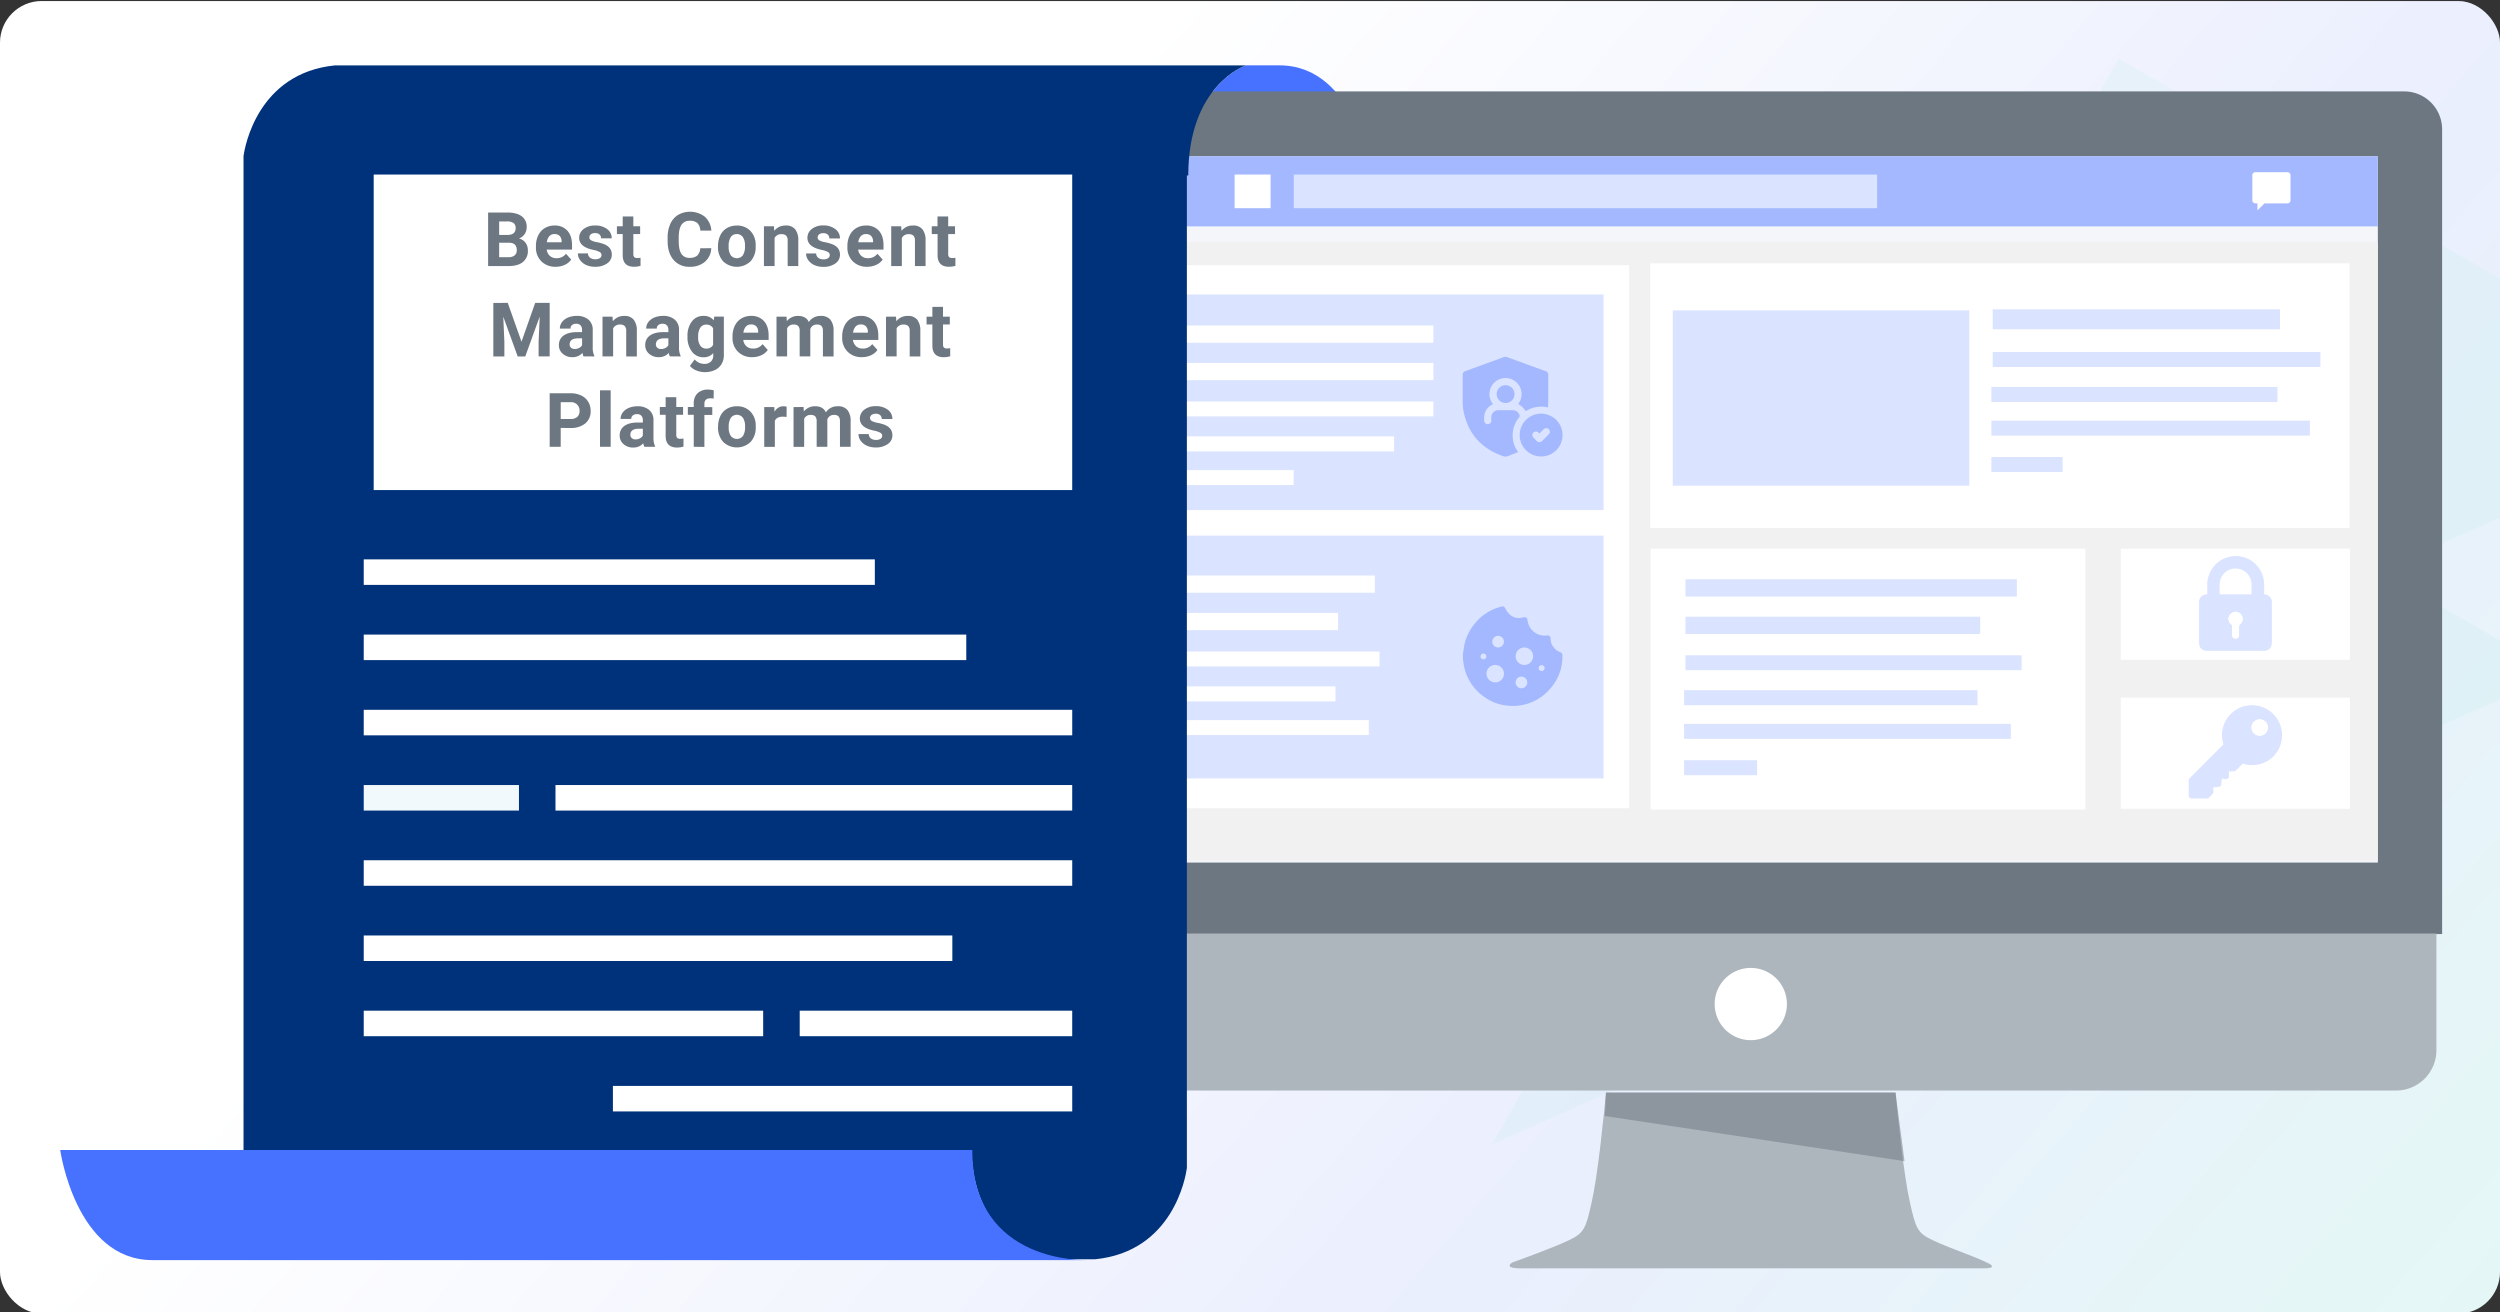 <svg xmlns="http://www.w3.org/2000/svg" xmlns:xlink="http://www.w3.org/1999/xlink" viewBox="0 0 1200 630"><rect x="0" y="0" width="1200" height="630" fill="#333333" stroke="none"/><defs><style>.cls-1{fill:#fff;}.cls-2{opacity:0.11;fill:url(#linear-gradient);}.cls-2,.cls-4{isolation:isolate;}.cls-3{fill:none;}.cls-4{fill:#00c999;opacity:0.04;}.cls-5{fill:#4672ff;}.cls-6{fill:#6d7782;}.cls-7{fill:#adb5bd;}.cls-8{opacity:0.5;}.cls-9{fill:#f5f6fa;}.cls-10{fill:#a3b8ff;}.cls-11{fill:#dae3ff;}.cls-12{fill:#f1f1f1;}.cls-13{fill:#00327b;}.cls-14{fill:#f1f9fc;}.cls-15{fill:#6d7781;}</style><linearGradient id="linear-gradient" x1="372.38" y1="116.86" x2="1150.51" y2="795.91" gradientUnits="userSpaceOnUse"><stop offset="0.06" stop-color="#fff"/><stop offset="0.16" stop-color="#dce3fd"/><stop offset="0.39" stop-color="#849cf7"/><stop offset="0.54" stop-color="#4469f3"/><stop offset="1" stop-color="#00c999"/></linearGradient></defs><g id="Background"><rect id="Rectangle_201" data-name="Rectangle 201" class="cls-1" y="0.5" width="1200" height="630" rx="20"/><rect id="Rectangle_180" data-name="Rectangle 180" class="cls-2" y="0.5" width="1200" height="630" rx="20"/><rect class="cls-3" y="0.5" width="1200" height="630" rx="20"/><polygon class="cls-3" points="1200 307.49 1200 248.43 1142.02 274.01 1200 307.49"/><polygon class="cls-4" points="1142.02 274.01 1200 248.43 1200 133.82 1016.99 28.16 716.16 549.22 1200 335.68 1200 307.49 1142.02 274.01"/></g><g id="Layer_7" data-name="Layer 7"><path class="cls-5" d="M571.27,71.51c4.65-32.55,26.47-40,26.47-40l.11-.14h16.29c36.87,0,44.24,52.85,44.24,52.85h0v284H461.44L457.09,54.8Z"/></g><g id="Layer_9" data-name="Layer 9"><path class="cls-6" d="M1172.22,448.36V62.06A18.21,18.21,0,0,0,1154,43.88H526.72a18.21,18.21,0,0,0-18.19,18.18v386.3Z"/><path class="cls-7" d="M508.06,448.1V504a19.4,19.4,0,0,0,19.34,19.47h622.73A19.41,19.41,0,0,0,1169.48,504V448.1Z"/><path class="cls-1" d="M857.72,481.94a17.34,17.34,0,1,1-17.34-17.34A17.35,17.35,0,0,1,857.72,481.94Z"/><path class="cls-7" d="M955.13,606.72s-4.82-2.4-10.38-4.48c-5.91-2.22-13-5-17.21-7-7.35-3.52-8-5.83-10.73-17.86-3-13.12-5.8-40.83-6.93-52.92h-139c-1.14,12.09-3.94,39.8-6.94,52.92-2.75,12-3.37,14.34-10.72,17.86-4.14,2-11.15,4.75-17,6.95h0c-5.64,2.13-10.24,3.77-10.24,3.77s-4.46,2.48,2.71,2.84H952.1C958.84,608.89,955.13,606.72,955.13,606.72Z"/><g class="cls-8"><path class="cls-6" d="M914.16,557.36c-.62-5.74-3.95-29.24-4.3-32.93h-139c-.34,3.69,0,5.52-.63,11.26Z"/></g><rect class="cls-9" x="539.38" y="75.04" width="601.99" height="338.99"/><rect class="cls-10" x="539.38" y="75.04" width="601.99" height="33.63"/><rect class="cls-11" x="621.01" y="83.78" width="279.99" height="16.15"/><rect class="cls-1" x="592.61" y="83.78" width="17.27" height="16.15"/><path class="cls-1" d="M1098,82.66h-15.43a1.44,1.44,0,0,0-1.45,1.44V96.16a1.45,1.45,0,0,0,1.45,1.45h1V101l3.38-3.37H1098a1.45,1.45,0,0,0,1.45-1.45V84.1A1.44,1.44,0,0,0,1098,82.66Z"/><rect class="cls-12" x="540.94" y="116.07" width="600.42" height="296.96"/><rect class="cls-1" x="792.1" y="126.43" width="335.66" height="127.03"/><rect class="cls-11" x="956.51" y="148.48" width="137.88" height="9.57"/><rect class="cls-11" x="956.51" y="168.99" width="157.28" height="7.16"/><rect class="cls-11" x="955.87" y="185.73" width="137.31" height="7.22"/><rect class="cls-11" x="955.87" y="201.92" width="152.88" height="7.17"/><rect class="cls-11" x="955.87" y="219.38" width="34.16" height="7.16"/><rect class="cls-11" x="802.94" y="148.99" width="142.33" height="84.14"/><rect class="cls-1" x="555.03" y="127.27" width="226.95" height="260.68"/><rect class="cls-11" x="567.3" y="141.36" width="202.41" height="103.47"/><rect class="cls-11" x="567.3" y="257.1" width="202.41" height="116.54"/><rect class="cls-1" x="792.3" y="263.39" width="208.7" height="125.16"/><rect class="cls-11" x="809.03" y="296.02" width="141.43" height="8.28"/><rect class="cls-11" x="809.03" y="278.06" width="159.06" height="8.28"/><rect class="cls-11" x="809.03" y="314.53" width="161.33" height="7.16"/><rect class="cls-11" x="808.37" y="331.28" width="140.84" height="7.23"/><rect class="cls-11" x="808.37" y="347.47" width="156.82" height="7.17"/><rect class="cls-1" x="500.86" y="294.2" width="141.43" height="8.28"/><rect class="cls-1" x="500.86" y="276.24" width="159.06" height="8.28"/><rect class="cls-1" x="500.86" y="312.72" width="161.33" height="7.16"/><rect class="cls-1" x="500.2" y="329.46" width="140.84" height="7.23"/><rect class="cls-1" x="500.2" y="345.65" width="156.82" height="7.17"/><rect class="cls-1" x="528.99" y="174.2" width="159.06" height="8.28"/><rect class="cls-1" x="528.99" y="156.23" width="159.06" height="8.28"/><rect class="cls-1" x="528.99" y="192.71" width="159.06" height="7.16"/><rect class="cls-1" x="528.33" y="209.45" width="140.84" height="7.23"/><rect class="cls-1" x="528.33" y="225.65" width="92.63" height="7.17"/><rect class="cls-11" x="808.37" y="364.92" width="35.04" height="7.16"/><path class="cls-10" d="M716.64,194a7.18,7.18,0,0,0-2.67,2,6.82,6.82,0,0,0-1.56,4.28c0,.59,0,1.17,0,1.76a1.71,1.71,0,0,0,3.41,0c0-.6,0-1.21,0-1.82a3.39,3.39,0,0,1,3.31-3.32q3.55,0,7.11,0a3.39,3.39,0,0,1,3.18,2.57.78.78,0,0,1-.17.77,13.42,13.42,0,0,0-3.15,9.39,13.13,13.13,0,0,0,2.22,6.82c.1.14.19.29.37.58-1.61.63-3.17,1.2-4.7,1.85a3.82,3.82,0,0,1-3-.11q-15.43-5.56-18.54-21.67a25,25,0,0,1-.35-4.41c0-4.2,0-8.41,0-12.61a1.79,1.79,0,0,1,1.41-2l18.14-6.61a2.54,2.54,0,0,1,1.86,0l18.2,6.63a1.81,1.81,0,0,1,1.45,2.07q0,6.22,0,12.45c0,1-.07,1.92-.12,2.95a13.86,13.86,0,0,0-10.69,1.79,17.72,17.72,0,0,0-1.61-2,18.64,18.64,0,0,0-2-1.47,7.71,7.71,0,1,0-12.11.09Z"/><path class="cls-10" d="M739.73,219.1A10.27,10.27,0,1,1,750,208.84,10.22,10.22,0,0,1,739.73,219.1Zm-.84-11c-.16-.17-.28-.32-.42-.46a1.71,1.71,0,1,0-2.44,2.4c.52.54,1.05,1.06,1.58,1.59a1.7,1.7,0,0,0,2.63,0c1.07-1,2.12-2.11,3.18-3.17A1.72,1.72,0,1,0,741,206Z"/><path class="cls-10" d="M722.67,184.89a4.28,4.28,0,1,1-4.27,4.29A4.27,4.27,0,0,1,722.67,184.89Z"/><path class="cls-10" d="M720.88,291.07h.65a2.38,2.38,0,0,1,1.17,1.25,10.13,10.13,0,0,0,1.16,1.74,6.66,6.66,0,0,0,5.24,2.61,12.6,12.6,0,0,0,2.33-.39,1.37,1.37,0,0,1,1.7,1,8.5,8.5,0,0,1,.15.88,8.36,8.36,0,0,0,6.11,6.7,11,11,0,0,0,3.33.17,1.42,1.42,0,0,1,1.57,1.55,6.35,6.35,0,0,0,1.37,4,7,7,0,0,0,3.21,2.46,1.51,1.51,0,0,1,1.09,1.55c0,.92,0,1.84-.1,2.75a22.92,22.92,0,0,1-5.15,12.48,23.37,23.37,0,0,1-21,8.88,22.14,22.14,0,0,1-10.84-3.9A23.63,23.63,0,0,1,702.59,319c-.16-.88-.25-1.78-.37-2.67v-2.42c0-.2,0-.4.08-.6.26-1.55.41-3.14.8-4.66a24.11,24.11,0,0,1,4.19-8.55,23.83,23.83,0,0,1,10-7.84C718.44,291.8,719.67,291.47,720.88,291.07ZM727.5,315a4.2,4.2,0,1,0,4.17-4.21A4.25,4.25,0,0,0,727.5,315Zm-9.77,12.57a4.2,4.2,0,1,0-4.22-4.16A4.23,4.23,0,0,0,717.73,327.54Zm1.36-22.38a2.8,2.8,0,1,0,2.81,2.78A2.83,2.83,0,0,0,719.09,305.16Zm14,22.36a2.8,2.8,0,1,0-2.77,2.82A2.82,2.82,0,0,0,733.09,327.52Zm-19.66-12.44a1.39,1.39,0,0,0-1.37-1.42,1.42,1.42,0,0,0-1.42,1.38,1.4,1.4,0,0,0,1.38,1.41A1.38,1.38,0,0,0,713.43,315.08Zm28,5.58a1.39,1.39,0,0,0-1.38-1.4,1.4,1.4,0,1,0,0,2.79A1.37,1.37,0,0,0,741.41,320.66Z"/><rect class="cls-1" x="1017.99" y="263.39" width="109.98" height="53.34"/><rect class="cls-1" x="1017.99" y="334.89" width="109.98" height="53.34"/><path class="cls-11" d="M1072.27,266.9H1074l.25.06a13.33,13.33,0,0,1,8.39,3.82,13.09,13.09,0,0,1,4.07,8.68c.11,1.46.06,2.93.08,4.4,0,.47,0,.94,0,1.41a9,9,0,0,1,1,.17,3.6,3.6,0,0,1,2.7,3.76q0,9.66,0,19.32a4.47,4.47,0,0,1-.12,1.1,3.58,3.58,0,0,1-3.7,2.78h-27.28a3.59,3.59,0,0,1-3.83-3.76c0-6.52,0-13,0-19.56a3.56,3.56,0,0,1,2.73-3.64,10.79,10.79,0,0,1,1.2-.18c0-1.46,0-2.89,0-4.33a13.66,13.66,0,0,1,2.21-7.78,13.32,13.32,0,0,1,7.76-5.71A27.4,27.4,0,0,1,1072.27,266.9Zm-6.88,18.38h15.36c0-.1,0-.17,0-.25,0-1.48,0-3,0-4.44a8,8,0,0,0-.56-2.89,7.66,7.66,0,0,0-14.52.88C1065.13,280.78,1065.56,283,1065.39,285.28Zm6,17.33h0c0,.69,0,1.39,0,2.08a1.73,1.73,0,0,0,1.72,1.82,1.62,1.62,0,0,0,1.65-1.84c0-1.27,0-2.55,0-3.82a1.5,1.5,0,0,1,.61-1.33,3.26,3.26,0,0,0,.75-4,3.43,3.43,0,0,0-3.68-1.78,3.33,3.33,0,0,0-2.62,2.5,3.17,3.17,0,0,0,1.14,3.41,1.21,1.21,0,0,1,.47,1C1071.4,301.31,1071.41,302,1071.41,302.61Z"/><path class="cls-1" d="M1071.41,302.61c0-.65,0-1.3,0-1.95a1.21,1.21,0,0,0-.47-1,3.17,3.17,0,0,1-1.14-3.41,3.33,3.33,0,0,1,2.62-2.5,3.43,3.43,0,0,1,3.68,1.78,3.26,3.26,0,0,1-.75,4,1.5,1.5,0,0,0-.61,1.33c0,1.27,0,2.55,0,3.82a1.62,1.62,0,0,1-1.65,1.84,1.73,1.73,0,0,1-1.72-1.82c0-.69,0-1.39,0-2.08Z"/><path class="cls-11" d="M1080,338.5h1.93c.73.12,1.47.2,2.19.37a14.37,14.37,0,0,1,11.1,16.09A14.21,14.21,0,0,1,1077,366.65a.67.67,0,0,0-.76.19c-1,1-1.93,1.9-2.88,2.86a1.69,1.69,0,0,1-1.33.54c-.71,0-1.42,0-2.15,0v2.23a1.36,1.36,0,0,1-1.72,1.48l-1.74-.19c0,.17,0,.28,0,.4-.06.71-.12,1.42-.2,2.13a1.36,1.36,0,0,1-1.37,1.41c-.17,0-.34,0-.52.06l-2.06.2c.06.57.09,1.11.18,1.63a1.67,1.67,0,0,1-.52,1.62c-.52.49-1,1-1.51,1.52a1.74,1.74,0,0,1-1.33.54c-2.24,0-4.48,0-6.73,0a1.68,1.68,0,0,1-1.76-1v-8.13a11.4,11.4,0,0,1,.76-.93l15.56-15.56a.63.63,0,0,0,.21-.72A14.37,14.37,0,0,1,1077.24,339C1078.13,338.77,1079.06,338.67,1080,338.5Zm8.6,10.71a3.92,3.92,0,1,0-3.91,3.92A3.93,3.93,0,0,0,1088.57,349.21Z"/><path class="cls-1" d="M1088.57,349.21a3.92,3.92,0,1,1-3.91-3.92A3.92,3.92,0,0,1,1088.57,349.21Z"/></g><g id="Layer_5" data-name="Layer 5"><path class="cls-13" d="M466.46,552H116.89V74.87c.53-3.86,6.55-39.76,43.93-43.49h437l-.11.14s-27.34,9.3-27.34,52.71h-.67l0,10.52V560.59l-.05.36c-.53,3.87-6.55,39.76-43.93,43.49H512.23C463.91,600.14,466.46,552,466.46,552Z"/><path class="cls-5" d="M466.71,552H28.9s7.38,52.85,44.25,52.85h449S466.49,607.21,466.71,552Z"/><rect class="cls-1" x="179.37" y="83.78" width="335.29" height="151.45"/><rect class="cls-1" x="174.59" y="268.5" width="245.33" height="12.25"/><rect class="cls-1" x="174.59" y="304.6" width="289.22" height="12.25"/><rect class="cls-1" x="174.59" y="340.71" width="340.08" height="12.25"/><rect class="cls-1" x="266.64" y="376.82" width="248.02" height="12.25"/><rect class="cls-14" x="174.59" y="376.82" width="74.51" height="12.25"/><rect class="cls-1" x="174.59" y="412.92" width="340.08" height="12.25"/><rect class="cls-1" x="174.59" y="449.03" width="282.53" height="12.25"/><rect class="cls-1" x="174.59" y="485.13" width="191.73" height="12.25"/><rect class="cls-1" x="383.86" y="485.13" width="130.8" height="12.25"/><rect class="cls-1" x="294.2" y="521.24" width="220.47" height="12.25"/><path class="cls-15" d="M234.3,127.7V102h9q4.68,0,7.1,1.79a6.15,6.15,0,0,1,2.42,5.25,5.87,5.87,0,0,1-1,3.33,5.63,5.63,0,0,1-2.71,2.11,5.43,5.43,0,0,1,3.12,2,5.93,5.93,0,0,1,1.14,3.68,6.77,6.77,0,0,1-2.37,5.61q-2.35,1.9-6.74,1.94Zm5.3-14.93h3.91c2.68,0,4-1.11,4-3.2a3,3,0,0,0-1-2.51,5.38,5.38,0,0,0-3.21-.77h-3.7Zm0,3.74v6.94h4.53a4.39,4.39,0,0,0,2.92-.89,3.08,3.08,0,0,0,1-2.47c0-2.35-1.21-3.54-3.65-3.58Z"/><path class="cls-15" d="M266.73,128.05a9.37,9.37,0,0,1-6.84-2.57,9.17,9.17,0,0,1-2.64-6.87v-.49a11.56,11.56,0,0,1,1.11-5.15,8.1,8.1,0,0,1,3.15-3.49,8.83,8.83,0,0,1,4.65-1.23,7.91,7.91,0,0,1,6.17,2.47c1.5,1.65,2.25,4,2.25,7v2.08H262.42a4.74,4.74,0,0,0,1.49,3,4.48,4.48,0,0,0,3.15,1.13,5.5,5.5,0,0,0,4.61-2.13l2.51,2.8a7.75,7.75,0,0,1-3.11,2.54A10.24,10.24,0,0,1,266.73,128.05Zm-.58-15.69a3.18,3.18,0,0,0-2.47,1,5.29,5.29,0,0,0-1.2,2.94h7.09v-.4a3.78,3.78,0,0,0-.92-2.64A3.28,3.28,0,0,0,266.15,112.36Z"/><path class="cls-15" d="M288.73,122.42a1.64,1.64,0,0,0-.93-1.47,10.47,10.47,0,0,0-3-1Q278,118.55,278,114.2a5.25,5.25,0,0,1,2.11-4.25,8.56,8.56,0,0,1,5.52-1.7,9.15,9.15,0,0,1,5.81,1.71,5.38,5.38,0,0,1,2.18,4.45h-5.1a2.47,2.47,0,0,0-.7-1.81,3,3,0,0,0-2.21-.71,3,3,0,0,0-2,.58,1.81,1.81,0,0,0-.71,1.48,1.58,1.58,0,0,0,.8,1.37,8.18,8.18,0,0,0,2.71.9,22.79,22.79,0,0,1,3.21.85c2.7,1,4.05,2.71,4.05,5.14a5,5,0,0,1-2.25,4.23,9.62,9.62,0,0,1-5.78,1.61,10.11,10.11,0,0,1-4.27-.85,7.14,7.14,0,0,1-2.92-2.35,5.42,5.42,0,0,1-1.06-3.22h4.84a2.66,2.66,0,0,0,1,2.08,4,4,0,0,0,2.51.73,3.71,3.71,0,0,0,2.22-.56A1.74,1.74,0,0,0,288.73,122.42Z"/><path class="cls-15" d="M304,103.91v4.69h3.27v3.74H304v9.54a2.25,2.25,0,0,0,.41,1.51,2,2,0,0,0,1.55.46,8.28,8.28,0,0,0,1.5-.12v3.87a10.7,10.7,0,0,1-3.09.45q-5.37,0-5.47-5.41v-10.3h-2.79V108.6h2.79v-4.69Z"/><path class="cls-15" d="M341.41,119.14a9.09,9.09,0,0,1-3.06,6.53,10.75,10.75,0,0,1-7.28,2.38,9.66,9.66,0,0,1-7.78-3.32q-2.84-3.33-2.83-9.14V114a15.41,15.41,0,0,1,1.3-6.53,9.76,9.76,0,0,1,3.74-4.33,11.66,11.66,0,0,1,12.8.87,9.78,9.78,0,0,1,3.15,6.69h-5.3a5.35,5.35,0,0,0-1.39-3.61,5.1,5.1,0,0,0-3.62-1.12,4.5,4.5,0,0,0-4,1.9q-1.31,1.89-1.35,5.88v2q0,4.16,1.27,6.09a4.41,4.41,0,0,0,4,1.92,5.22,5.22,0,0,0,3.66-1.12,5.05,5.05,0,0,0,1.38-3.47Z"/><path class="cls-15" d="M344.66,118a11.32,11.32,0,0,1,1.1-5.07,8,8,0,0,1,3.15-3.44,9.1,9.1,0,0,1,4.77-1.22,8.72,8.72,0,0,1,6.31,2.36,9.51,9.51,0,0,1,2.73,6.43l0,1.31a10,10,0,0,1-2.45,7.05,9.53,9.53,0,0,1-13.18,0,10.19,10.19,0,0,1-2.46-7.21Zm5.1.36a7.08,7.08,0,0,0,1,4.16,3.68,3.68,0,0,0,5.82,0,7.78,7.78,0,0,0,1-4.55,7,7,0,0,0-1-4.14,3.38,3.38,0,0,0-2.93-1.47,3.32,3.32,0,0,0-2.89,1.46A7.88,7.88,0,0,0,349.76,118.34Z"/><path class="cls-15" d="M371.5,108.6l.15,2.21a6.67,6.67,0,0,1,5.49-2.56,5.53,5.53,0,0,1,4.52,1.78,8.3,8.3,0,0,1,1.52,5.33V127.7h-5.1V115.49a3.31,3.31,0,0,0-.71-2.36,3.14,3.14,0,0,0-2.34-.73,3.5,3.5,0,0,0-3.23,1.83V127.7h-5.11V108.6Z"/><path class="cls-15" d="M398.29,122.42a1.65,1.65,0,0,0-.92-1.47,10.44,10.44,0,0,0-3-1q-6.81-1.44-6.81-5.79a5.25,5.25,0,0,1,2.11-4.25,8.52,8.52,0,0,1,5.52-1.7A9.15,9.15,0,0,1,401,110a5.41,5.41,0,0,1,2.18,4.45h-5.1a2.48,2.48,0,0,0-.71-1.81,3,3,0,0,0-2.2-.71,3.06,3.06,0,0,0-2,.58,1.83,1.83,0,0,0-.7,1.48,1.56,1.56,0,0,0,.8,1.37,8.18,8.18,0,0,0,2.71.9,22.79,22.79,0,0,1,3.21.85c2.7,1,4,2.71,4,5.14a5,5,0,0,1-2.24,4.23,9.63,9.63,0,0,1-5.79,1.61,10.09,10.09,0,0,1-4.26-.85,7.07,7.07,0,0,1-2.92-2.35,5.42,5.42,0,0,1-1.06-3.22h4.84a2.63,2.63,0,0,0,1,2.08,4,4,0,0,0,2.51.73,3.67,3.67,0,0,0,2.21-.56A1.74,1.74,0,0,0,398.29,122.42Z"/><path class="cls-15" d="M416.23,128.05a9.37,9.37,0,0,1-6.84-2.57,9.17,9.17,0,0,1-2.64-6.87v-.49a11.56,11.56,0,0,1,1.11-5.15,8.18,8.18,0,0,1,3.16-3.49,8.83,8.83,0,0,1,4.65-1.23,7.92,7.92,0,0,1,6.17,2.47c1.5,1.65,2.25,4,2.25,7v2.08H411.92a4.75,4.75,0,0,0,1.5,3,4.48,4.48,0,0,0,3.15,1.13,5.5,5.5,0,0,0,4.6-2.13l2.51,2.8a7.68,7.68,0,0,1-3.11,2.54A10.24,10.24,0,0,1,416.23,128.05Zm-.58-15.69a3.17,3.17,0,0,0-2.46,1,5.3,5.3,0,0,0-1.21,2.94h7.09v-.4a3.83,3.83,0,0,0-.91-2.64A3.3,3.3,0,0,0,415.65,112.36Z"/><path class="cls-15" d="M432.58,108.6l.16,2.21a6.65,6.65,0,0,1,5.49-2.56,5.55,5.55,0,0,1,4.52,1.78,8.36,8.36,0,0,1,1.52,5.33V127.7h-5.1V115.49a3.31,3.31,0,0,0-.71-2.36,3.15,3.15,0,0,0-2.35-.73,3.52,3.52,0,0,0-3.23,1.83V127.7h-5.1V108.6Z"/><path class="cls-15" d="M455.14,103.91v4.69h3.27v3.74h-3.27v9.54a2.25,2.25,0,0,0,.41,1.51,2,2,0,0,0,1.55.46,8.28,8.28,0,0,0,1.5-.12v3.87a10.7,10.7,0,0,1-3.09.45c-3.57,0-5.4-1.8-5.47-5.41v-10.3h-2.79V108.6H450v-4.69Z"/><path class="cls-15" d="M243.72,145.38l6.6,18.64,6.57-18.64h6.95v25.7h-5.31v-7l.53-12.13-6.94,19.15h-3.63L241.57,152l.53,12.11v7h-5.3v-25.7Z"/><path class="cls-15" d="M280.1,171.08a6,6,0,0,1-.51-1.71,6.16,6.16,0,0,1-4.82,2.07,6.8,6.8,0,0,1-4.65-1.63,5.21,5.21,0,0,1-1.84-4.09,5.39,5.39,0,0,1,2.25-4.66c1.5-1.09,3.67-1.63,6.5-1.65h2.35v-1.09a3.17,3.17,0,0,0-.68-2.12,2.66,2.66,0,0,0-2.14-.79,3,3,0,0,0-2,.62,2.11,2.11,0,0,0-.73,1.69h-5.1a5.12,5.12,0,0,1,1-3.07,6.87,6.87,0,0,1,2.9-2.22,10.66,10.66,0,0,1,4.2-.8,8.34,8.34,0,0,1,5.6,1.77,6.21,6.21,0,0,1,2.08,5v8.28a9,9,0,0,0,.76,4.11v.3Zm-4.22-3.55A4.36,4.36,0,0,0,278,167a3.29,3.29,0,0,0,1.41-1.35V162.4h-1.91q-3.83,0-4.07,2.65l0,.3a2,2,0,0,0,.67,1.57A2.61,2.61,0,0,0,275.88,167.53Z"/><path class="cls-15" d="M294,152l.16,2.21a6.65,6.65,0,0,1,5.49-2.56,5.51,5.51,0,0,1,4.51,1.78,8.3,8.3,0,0,1,1.52,5.33v12.34h-5.1V158.87a3.27,3.27,0,0,0-.71-2.36,3.14,3.14,0,0,0-2.34-.73,3.5,3.5,0,0,0-3.23,1.83v13.47h-5.1V152Z"/><path class="cls-15" d="M321.54,171.08a5.4,5.4,0,0,1-.51-1.71,6.17,6.17,0,0,1-4.82,2.07,6.8,6.8,0,0,1-4.65-1.63,5.22,5.22,0,0,1-1.85-4.09,5.39,5.39,0,0,1,2.25-4.66c1.5-1.09,3.67-1.63,6.51-1.65h2.35v-1.09a3.17,3.17,0,0,0-.68-2.12,2.69,2.69,0,0,0-2.15-.79,3,3,0,0,0-2,.62,2.08,2.08,0,0,0-.73,1.69h-5.1a5.12,5.12,0,0,1,1-3.07,6.84,6.84,0,0,1,2.89-2.22,10.68,10.68,0,0,1,4.21-.8,8.34,8.34,0,0,1,5.6,1.77,6.23,6.23,0,0,1,2.07,5v8.28a9.3,9.3,0,0,0,.76,4.11v.3Zm-4.22-3.55a4.32,4.32,0,0,0,2.08-.5,3.26,3.26,0,0,0,1.42-1.35V162.4h-1.91q-3.82,0-4.08,2.65l0,.3a2.09,2.09,0,0,0,.67,1.57A2.62,2.62,0,0,0,317.32,167.53Z"/><path class="cls-15" d="M330,161.39a11.17,11.17,0,0,1,2.09-7.08,6.76,6.76,0,0,1,5.64-2.68,6,6,0,0,1,4.89,2.15l.21-1.8h4.62v18.47a8.17,8.17,0,0,1-1.14,4.36,7.28,7.28,0,0,1-3.2,2.82,11.24,11.24,0,0,1-4.84,1,10.43,10.43,0,0,1-4.09-.84,7.28,7.28,0,0,1-3-2.16l2.26-3.11a6,6,0,0,0,4.62,2.14,4.33,4.33,0,0,0,3.16-1.09,4,4,0,0,0,1.13-3.08v-1a5.89,5.89,0,0,1-4.64,2,6.76,6.76,0,0,1-5.57-2.7A11.16,11.16,0,0,1,330,161.6Zm5.1.38a7,7,0,0,0,1,4.08,3.32,3.32,0,0,0,2.86,1.47,3.53,3.53,0,0,0,3.33-1.75v-8a3.52,3.52,0,0,0-3.3-1.75,3.33,3.33,0,0,0-2.88,1.5A7.86,7.86,0,0,0,335.12,161.77Z"/><path class="cls-15" d="M361.09,171.44a9.36,9.36,0,0,1-6.84-2.58,9.17,9.17,0,0,1-2.64-6.87v-.49a11.56,11.56,0,0,1,1.11-5.15,8.1,8.1,0,0,1,3.15-3.49,8.83,8.83,0,0,1,4.65-1.23,7.92,7.92,0,0,1,6.17,2.47c1.5,1.65,2.25,4,2.25,7v2.08H356.78a4.7,4.7,0,0,0,1.49,3,4.48,4.48,0,0,0,3.15,1.13,5.52,5.52,0,0,0,4.61-2.13l2.5,2.8a7.63,7.63,0,0,1-3.1,2.54A10.31,10.31,0,0,1,361.09,171.44Zm-.59-15.7a3.21,3.21,0,0,0-2.46,1,5.37,5.37,0,0,0-1.21,2.94h7.1v-.4a3.83,3.83,0,0,0-.92-2.64A3.29,3.29,0,0,0,360.5,155.74Z"/><path class="cls-15" d="M377.52,152l.16,2.14a6.73,6.73,0,0,1,5.49-2.49q3.69,0,5.07,2.91a6.55,6.55,0,0,1,5.73-2.91,5.68,5.68,0,0,1,4.63,1.81,8.33,8.33,0,0,1,1.52,5.44v12.2H395V158.9a3.59,3.59,0,0,0-.64-2.37,2.81,2.81,0,0,0-2.24-.75,3.19,3.19,0,0,0-3.18,2.19l0,13.11h-5.1V158.92a3.61,3.61,0,0,0-.65-2.4,2.88,2.88,0,0,0-2.23-.74,3.31,3.31,0,0,0-3.14,1.8v13.5h-5.1V152Z"/><path class="cls-15" d="M413.73,171.44a9.37,9.37,0,0,1-6.84-2.58,9.17,9.17,0,0,1-2.64-6.87v-.49a11.56,11.56,0,0,1,1.11-5.15,8.16,8.16,0,0,1,3.15-3.49,8.84,8.84,0,0,1,4.66-1.23,7.9,7.9,0,0,1,6.16,2.47c1.5,1.65,2.26,4,2.26,7v2.08H409.42a4.75,4.75,0,0,0,1.5,3,4.44,4.44,0,0,0,3.15,1.13,5.5,5.5,0,0,0,4.6-2.13l2.51,2.8a7.66,7.66,0,0,1-3.11,2.54A10.25,10.25,0,0,1,413.73,171.44Zm-.58-15.7a3.19,3.19,0,0,0-2.46,1,5.3,5.3,0,0,0-1.21,2.94h7.09v-.4a3.78,3.78,0,0,0-.92-2.64A3.27,3.27,0,0,0,413.15,155.74Z"/><path class="cls-15" d="M430.08,152l.16,2.21a6.65,6.65,0,0,1,5.49-2.56,5.55,5.55,0,0,1,4.52,1.78,8.36,8.36,0,0,1,1.51,5.33v12.34h-5.1V158.87a3.31,3.31,0,0,0-.7-2.36,3.17,3.17,0,0,0-2.35-.73,3.51,3.51,0,0,0-3.23,1.83v13.47h-5.1V152Z"/><path class="cls-15" d="M452.64,147.29V152h3.27v3.75h-3.27v9.53a2.3,2.3,0,0,0,.41,1.52,2.06,2.06,0,0,0,1.55.45,8.28,8.28,0,0,0,1.5-.12V171a10.7,10.7,0,0,1-3.09.46q-5.37,0-5.47-5.42V155.73h-2.79V152h2.79v-4.69Z"/><path class="cls-15" d="M269.14,205.41v9.05h-5.29v-25.7h10a11.66,11.66,0,0,1,5.09,1.06,7.76,7.76,0,0,1,3.38,3,8.38,8.38,0,0,1,1.19,4.44,7.41,7.41,0,0,1-2.59,6,10.78,10.78,0,0,1-7.16,2.18Zm0-4.29h4.73a4.63,4.63,0,0,0,3.2-1,3.58,3.58,0,0,0,1.11-2.82,4,4,0,0,0-4.19-4.26h-4.85Z"/><path class="cls-15" d="M293.12,214.46H288V187.35h5.12Z"/><path class="cls-15" d="M309.29,214.46a5.4,5.4,0,0,1-.51-1.71,6.18,6.18,0,0,1-4.82,2.07,6.75,6.75,0,0,1-4.65-1.63,5.22,5.22,0,0,1-1.85-4.09,5.39,5.39,0,0,1,2.25-4.66c1.5-1.09,3.67-1.63,6.51-1.64h2.34v-1.1a3.12,3.12,0,0,0-.68-2.12,2.65,2.65,0,0,0-2.14-.79,3,3,0,0,0-2,.62,2.08,2.08,0,0,0-.73,1.69h-5.11a5.13,5.13,0,0,1,1-3.07,6.84,6.84,0,0,1,2.89-2.22,10.66,10.66,0,0,1,4.2-.8,8.35,8.35,0,0,1,5.61,1.77,6.23,6.23,0,0,1,2.07,5v8.28a9.16,9.16,0,0,0,.76,4.11v.3Zm-4.22-3.54a4.33,4.33,0,0,0,2.08-.51,3.18,3.18,0,0,0,1.41-1.35v-3.28h-1.9q-3.84,0-4.08,2.65l0,.3a2.07,2.07,0,0,0,.67,1.57A2.63,2.63,0,0,0,305.07,210.92Z"/><path class="cls-15" d="M324.61,190.67v4.69h3.27v3.75h-3.27v9.53a2.3,2.3,0,0,0,.41,1.52,2.06,2.06,0,0,0,1.55.45,8.28,8.28,0,0,0,1.5-.12v3.87a10.7,10.7,0,0,1-3.09.46c-3.57,0-5.4-1.81-5.47-5.42V199.11h-2.79v-3.75h2.79v-4.69Z"/><path class="cls-15" d="M333,214.46V199.11h-2.84v-3.75H333v-1.62a6.61,6.61,0,0,1,1.84-5A7.16,7.16,0,0,1,340,187a12.22,12.22,0,0,1,2.59.35l-.05,4a6.34,6.34,0,0,0-1.56-.16c-1.91,0-2.87.9-2.87,2.7v1.53h3.79v3.75h-3.79v15.35Z"/><path class="cls-15" d="M344.69,204.74a11.31,11.31,0,0,1,1.09-5.07,8,8,0,0,1,3.15-3.44,9.26,9.26,0,0,1,4.78-1.22,8.68,8.68,0,0,1,6.31,2.37,9.47,9.47,0,0,1,2.73,6.42l0,1.31a10,10,0,0,1-2.45,7,9.51,9.51,0,0,1-13.18,0,10.18,10.18,0,0,1-2.46-7.2Zm5.1.36a7.16,7.16,0,0,0,1,4.16,3.69,3.69,0,0,0,5.83,0,7.85,7.85,0,0,0,1-4.55,7.11,7.11,0,0,0-1-4.14,3.63,3.63,0,0,0-5.83,0A8,8,0,0,0,349.79,205.1Z"/><path class="cls-15" d="M377.56,200.15a12.89,12.89,0,0,0-1.83-.14c-1.94,0-3.2.65-3.8,2v12.49h-5.1v-19.1h4.82l.14,2.28A4.73,4.73,0,0,1,376,195a5.41,5.41,0,0,1,1.59.23Z"/><path class="cls-15" d="M385.7,195.36l.16,2.14a6.7,6.7,0,0,1,5.49-2.49q3.69,0,5.07,2.91a6.55,6.55,0,0,1,5.73-2.91,5.7,5.7,0,0,1,4.63,1.81,8.34,8.34,0,0,1,1.52,5.45v12.19h-5.12V202.28a3.65,3.65,0,0,0-.64-2.37,2.81,2.81,0,0,0-2.24-.75,3.19,3.19,0,0,0-3.18,2.19l0,13.11H392V202.3a3.61,3.61,0,0,0-.65-2.4,2.88,2.88,0,0,0-2.23-.74A3.3,3.3,0,0,0,386,201v13.5h-5.1v-19.1Z"/><path class="cls-15" d="M423.46,209.19a1.65,1.65,0,0,0-.92-1.48,10.44,10.44,0,0,0-3-1q-6.81-1.42-6.81-5.79a5.25,5.25,0,0,1,2.11-4.25,8.51,8.51,0,0,1,5.51-1.7,9.16,9.16,0,0,1,5.82,1.71,5.41,5.41,0,0,1,2.18,4.45h-5.1a2.48,2.48,0,0,0-.71-1.81,3,3,0,0,0-2.21-.71,3,3,0,0,0-2,.58,1.84,1.84,0,0,0-.71,1.48,1.57,1.57,0,0,0,.81,1.37,8.09,8.09,0,0,0,2.71.9,21.4,21.4,0,0,1,3.21.86q4,1.49,4,5.13a5,5,0,0,1-2.24,4.23,9.63,9.63,0,0,1-5.79,1.62,10.1,10.1,0,0,1-4.26-.86,7.07,7.07,0,0,1-2.92-2.35,5.42,5.42,0,0,1-1.06-3.22H417a2.67,2.67,0,0,0,1,2.08,3.94,3.94,0,0,0,2.51.73,3.69,3.69,0,0,0,2.21-.56A1.72,1.72,0,0,0,423.46,209.19Z"/></g></svg>